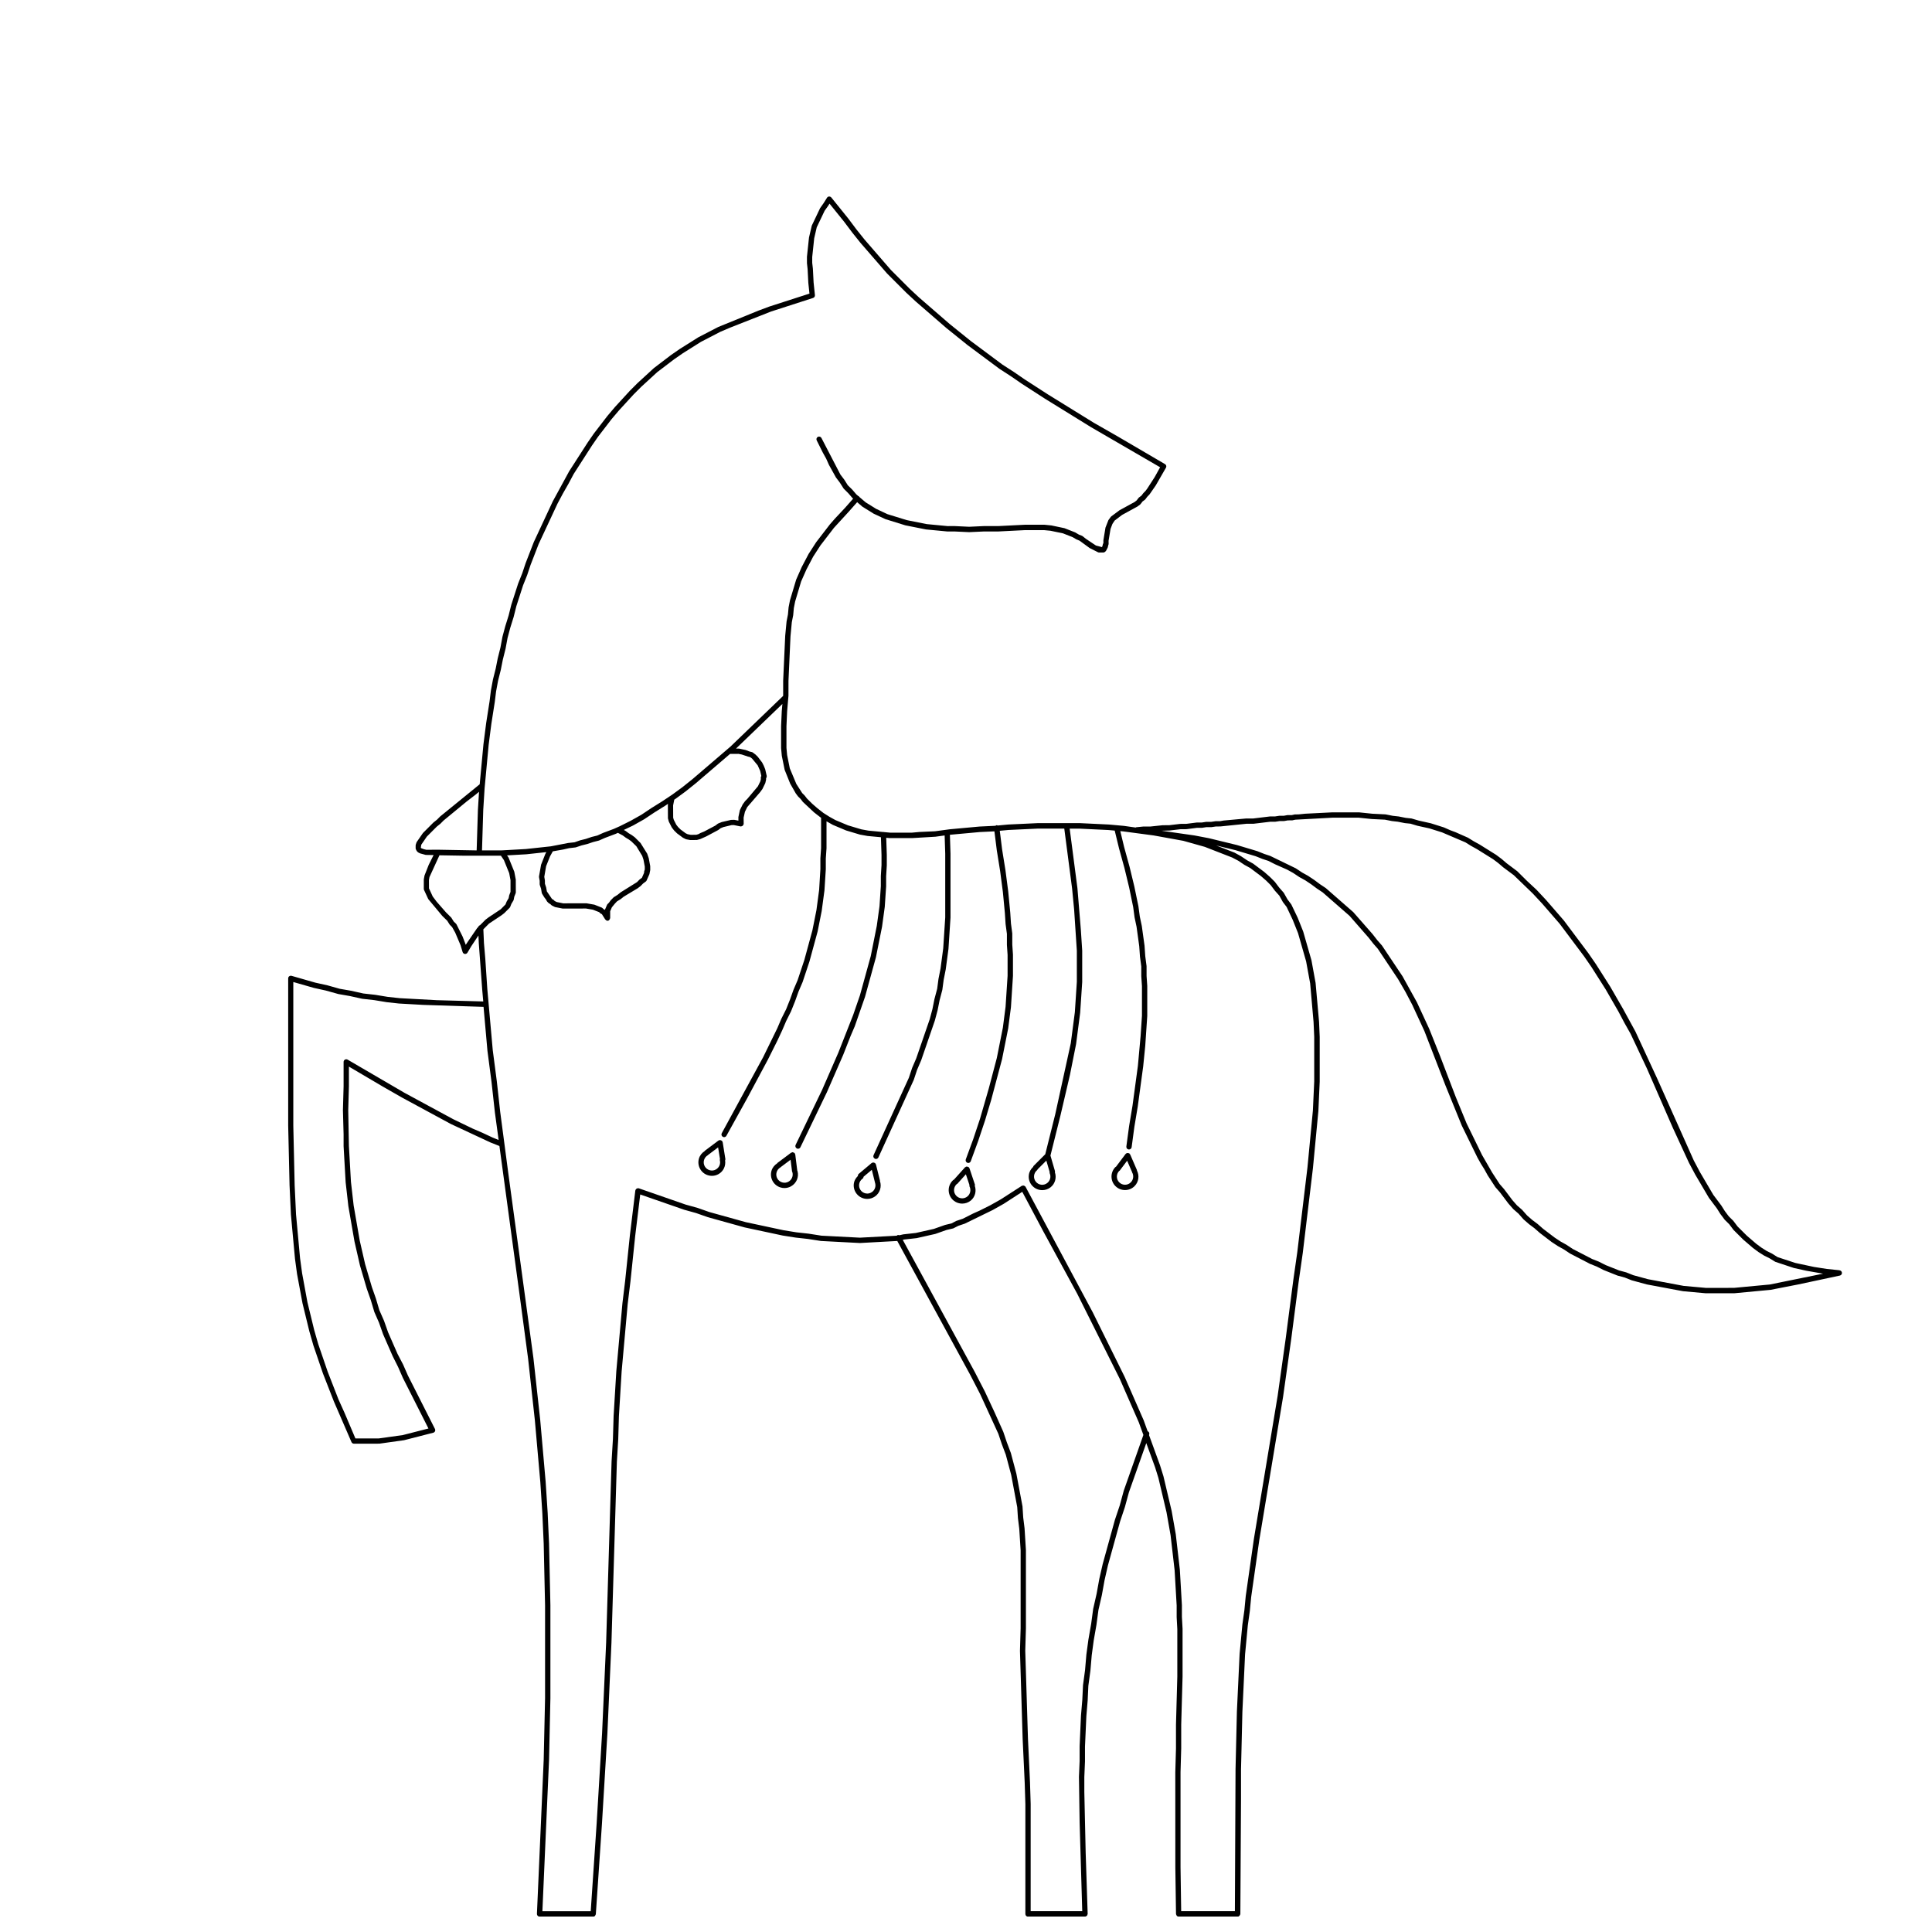 <?xml version="1.0" encoding="UTF-8"?>
<!-- Uploaded to: SVG Repo, www.svgrepo.com, Generator: SVG Repo Mixer Tools -->
<svg width="800px" height="800px" version="1.1" viewBox="144 144 512 512" xmlns="http://www.w3.org/2000/svg">
 <defs>
  <clipPath id="a">
   <path d="m220 196h413v455.9h-413z"/>
  </clipPath>
 </defs>
 <g clip-path="url(#a)">
  <path d="m631.49 480.63-3.375-0.352-3.391-0.527-4.949-1.059-4.699-1.547-1.5-0.945-1.375-0.68-1.391-0.875-1.402-1.043-2.469-2.125-2.453-2.438-1.148-1.516-1.188-1.168-1.043-1.395-0.938-1.484-2.117-2.816-3.578-6.086-1.598-3.023-9.707-21.734-5.773-12.465-3.25-5.945-3.43-5.953-3.789-5.961-1.996-2.891-6.5-8.672-4.691-5.41-2.555-2.731-2.5-2.324-2.594-2.578-2.836-2.133-1.293-1.109-1.484-1.113-4.344-2.715-1.582-0.875-1.527-0.945-3.273-1.449-1.402-0.523-1.699-0.75-3.465-1.094-3.188-0.711-1.918-0.559-1.562-0.172-1.859-0.367-1.562-0.172-1.906-0.379-3.551-0.176-3.492-0.363h-7.031l-7.234 0.363-1.723 0.176-1.043 0.016-0.754 0.168-1.195 0.012-0.961 0.172-1.176 0.004-1.16 0.176-1.344 0.004-4.41 0.535h-1.863l-5.984 0.543-0.957 0.172-1.176 0.004-1.16 0.172-1.359 0.004-1.152 0.176-1.352 0.004-2.785 0.352-1.531 0.004-2.969 0.352-1.699 0.004-3.34 0.352h-1.863l-1.797 0.18c-0.066 0.004-0.105 0.059-0.16 0.082l-3.117-0.441-3.981-0.359-7.586-0.363h-11.359l-7.758 0.363-2.781 0.262c-0.102-0.035-0.191-0.102-0.301-0.082-0.098 0.012-0.156 0.086-0.23 0.133l-0.434 0.039-3.805 0.18-7.934 0.727-3.891 0.527-4.172 0.188-1.91 0.176h-5.871l-1.598-0.152c-0.031-0.004-0.051-0.031-0.086-0.031h-0.02c-0.016 0-0.023 0.016-0.039 0.02l-3.941-0.367-1.898-0.344-3.535-1.059-3.34-1.402-1.566-0.867-1.605-1.016-1.582-1.238-1.406-1.223-1.375-1.367-0.605-0.789-0.648-0.645-1.551-2.41-1.738-4.141-0.711-3.523-0.176-1.91v-5.719l0.176-3.93 0.316-3.727c0.012-0.055 0.02-0.102 0.016-0.16l0.023-0.309 0.004-3.918 0.535-11.824 0.348-3.707 0.367-1.867 0.172-1.898 0.344-1.734 1.586-5.309 1.422-3.203 1.762-3.359 1.941-2.996 3.566-4.641 3.953-4.316 2.203-2.492 1.391 1.188 2.961 1.844 3.144 1.465 5.266 1.637 5.477 1.09 5.644 0.539h1.941l3.844 0.18 3.918-0.18h3.809l7.152-0.359h4.961l1.719 0.168 3.309 0.684 2.59 1.023 1.004 0.594 0.801 0.324 2.691 1.965 2.207 1.109c0.102 0.047 0.203 0.07 0.312 0.07h1.078c0.188 0 0.367-0.074 0.504-0.211l0.176-0.176c0.055-0.055 0.098-0.109 0.121-0.18l0.363-0.719c0.051-0.102 0.082-0.207 0.082-0.316l0.105-0.406c0.051-0.102 0.074-0.203 0.074-0.312l-0.016-0.781 0.516-3.129 0.504-1.344 0.594-0.898 1.969-1.492 4.066-2.223 0.719-0.539c0.055-0.039 0.105-0.09 0.137-0.141l0.484-0.641 0.645-0.48c0.051-0.039 0.102-0.09 0.137-0.141l0.48-0.645 0.598-0.621 1.656-2.383 2.711-4.707c0.188-0.332 0.074-0.754-0.262-0.945l-12.59-7.371-6.273-3.586-12.207-7.543-6.102-3.945-2.887-1.984-3.023-1.949-8.422-6.277-5.559-4.481-8.074-6.996-2.492-2.316-4.996-4.996-6.992-8.066-2.144-2.68-2.172-2.898-4.492-5.57c-0.141-0.176-0.371-0.266-0.59-0.262-0.227 0.012-0.434 0.137-0.555 0.328l-0.875 1.402-0.953 1.355-2.207 4.641-0.734 3.148-0.543 5.109 0.004 1.691 0.172 1.578 0.188 3.633 0.301 2.848-10.629 3.43-2.891 1.082-10.656 4.336-5.269 2.727-4.887 3.074-2.363 1.633-4.543 3.465-4.332 3.977-2 2-3.977 4.336-1.996 2.359-3.617 4.699-1.629 2.363-4.887 7.594-4.328 7.945-5.047 10.82-2.172 5.606-0.887 2.66-1.094 2.746-1.809 5.606-0.707 2.836-0.906 2.906-0.734 2.746-0.527 2.832-0.727 2.91-0.527 2.66-0.734 2.922-0.543 2.918-0.352 2.852-0.902 5.773-0.719 5.598-0.996 10.625-10.484 8.535-0.84 0.848-0.961 0.77-2.762 2.769-1.641 2.371c-0.031 0.051-0.055 0.105-0.074 0.16l-0.18 0.539c-0.023 0.07-0.035 0.145-0.035 0.223v0.719c0 0.109 0.023 0.215 0.074 0.316l0.18 0.359c0.035 0.07 0.082 0.133 0.133 0.18l0.18 0.18c0.055 0.055 0.117 0.102 0.191 0.137l0.441 0.211 1.48 0.402 2.082 0.035-1.293 2.59-1.113 2.82-0.191 1.039v2.516c0 0.109 0.023 0.215 0.074 0.312l1.055 2.281c0.023 0.059 0.055 0.117 0.098 0.168l3.664 4.394 1.328 1.301 0.645 1.027 0.641 0.645 0.82 1.465 1.422 3.356 0.539 1.793c0.082 0.266 0.312 0.465 0.586 0.5 0.031 0.004 0.055 0.004 0.09 0.004 0.242 0 0.473-0.125 0.605-0.344l1.059-1.77 1.855-2.785 0.098 2.09 0.898 12.227 0.281 3.168-12.305-0.336-9.848-0.535-3.195-0.348-3.269-0.539-3.164-0.352-3.269-0.727-2.988-0.52-3.269-0.918-3.195-0.707-6.293-1.805c-0.211-0.051-0.438-0.02-0.621 0.109-0.176 0.133-0.281 0.344-0.281 0.559v39.023l0.363 15.84 0.363 7.766 1.078 11.707 0.543 4 1.445 7.758 1.805 7.402 1.09 3.805 2.527 7.406 2.891 7.41 4.664 10.766c0.109 0.258 0.367 0.43 0.648 0.43h5.391l1.355-0.004 6.555-0.918 7.719-1.98c0.211-0.051 0.383-0.195 0.469-0.387 0.09-0.195 0.086-0.422-0.012-0.613l-7.168-14.168-1.273-2.902-1.469-2.812-2.5-5.707-1.094-3.098-1.23-2.797-0.918-3.094-1.062-3.019-1.789-6.074-1.43-6.254-1.613-9.305-0.715-6.258-0.539-9.488-0.18-9.5 0.18-6.316v-5.234l9.012 5.309 5.039 2.883 12.969 7.019 10.484 4.887 2.383 0.945 5.445 40.195 2.156 16.168 1.793 16.34 1.441 16.34 0.539 8.262 0.359 8.07 0.363 16.344v24.609l-0.363 16.344-1.793 40.805c-0.012 0.191 0.059 0.379 0.195 0.52 0.133 0.141 0.316 0.223 0.508 0.223h14.203c0.191 0 0.359-0.082 0.484-0.195 0.047-0.047 0.047-0.117 0.082-0.172 0.055-0.098 0.133-0.172 0.137-0.289l1.621-23.91 1.441-23.922 1.078-24.098 1.438-47.973 0.359-5.961 0.18-6.086 0.719-11.848 1.613-17.949 0.727-5.945 1.254-12.031 1.336-11 11.621 4.039 3.184 0.887 3.102 1.09 9.754 2.711 10.102 2.16 3.449 0.543 3.203 0.352 3.488 0.543 10.324 0.539 9.891-0.539 19.289 35.395 2.676 5.184 4.828 10.535 0.91 2.719 1.059 2.812 1.426 5.344 1.602 8.539 0.188 2.918 0.352 2.832 0.359 5.715v20.652l-0.176 5.981 0.715 23.383 0.539 11.496 0.18 5.727v29.121c0 0.387 0.312 0.707 0.707 0.707h15.094 0.023c0.09 0 0.141-0.066 0.215-0.102 0.098-0.039 0.195-0.051 0.266-0.121 0.059-0.059 0.059-0.152 0.102-0.242 0.035-0.086 0.102-0.145 0.102-0.242 0-0.004-0.004-0.004-0.004-0.012 0-0.004 0.004-0.004 0.004-0.016l-0.527-16.172-0.359-16.156v-3.93l0.176-4.16v-3.918l0.363-8.066 0.348-4.16 0.18-3.891 0.543-3.988 0.352-4.098 0.527-3.93 0.727-4.156 0.523-3.894 0.91-3.981 0.711-3.93 0.891-3.914 3.223-11.648 1.27-3.812 1.066-3.914 4.609-13.055 2.324 6.387 0.883 2.828 2.156 9.129 1.074 6.074 1.074 9.305 0.539 9.309v3.094l0.172 3.199v12.555l-0.352 12.785v6.273l-0.18 6.312 0.008 25.145 0.18 12.402c0 0.121 0.074 0.211 0.133 0.312 0.031 0.055 0.023 0.133 0.074 0.18 0.125 0.121 0.309 0.203 0.5 0.203h15.645c0.281 0 0.473-0.188 0.59-0.422 0.047-0.09 0.109-0.168 0.109-0.277l0.176-30.566v-7.707l0.363-15.262 0.711-15.25 0.727-7.688 0.535-3.809 0.359-3.742 2.152-15.086 6.301-37.945 2.156-15.285 1.98-15.27 1.082-7.566 2.695-22.484 1.441-15.129 0.352-7.769v-11.891l-0.172-3.988-0.918-10.309-1.094-5.984-2.188-7.621-1.461-3.656-1.688-3.523-1.023-1.359-0.984-1.738-1.223-1.395-1.145-1.512-1.293-1.289-1.5-1.32-2.953-2.207-1.57-0.867-1.668-1.113-1.699-0.938-4.856-1.895 5.109 1.246 5.336 1.598 1.84 0.734 1.523 0.5 1.828 0.918 3.18 1.41 1.57 0.867 1.668 1.109 1.57 0.867 1.582 1.059 1.477 1.098 1.543 1.027 7.125 6.223 5.004 5.723 1.289 1.641 1.199 1.371 5.367 8.039 1.969 3.402 1.777 3.379 3.231 6.988 5.566 14.379 4.328 10.641 4.156 8.488 0.922 1.648 0.883 1.406 0.922 1.668 2.035 3.125 1.23 1.402 2.191 2.91 1.328 1.508 1.367 1.195 1.328 1.508 1.473 1.285 1.402 1.047 1.473 1.293 3.094 2.367 1.668 1.098 1.57 0.875 1.691 1.117 5.269 2.727 1.738 0.691 1.855 0.934 3.668 1.465 1.906 0.516 1.875 0.746 4.004 1.09 9.598 1.797 5.996 0.543h7.551c0.02 0 0.047 0 0.066-0.004l9.598-0.906 7.371-1.438 10.977-2.344c0.336-0.074 0.57-0.383 0.551-0.73-0.031-0.352-0.301-0.625-0.648-0.656zm-357.99-139.24 0.715-5.559 0.902-5.773 0.352-2.832 0.527-2.832 0.73-2.91 0.527-2.664 0.73-2.918 0.523-2.828 0.711-2.672 0.91-2.918 0.707-2.828 1.785-5.531 1.094-2.734 0.891-2.676 2.137-5.523 5.019-10.75 1.43-2.68 1.445-2.527 1.41-2.648 4.84-7.527 1.598-2.312 3.57-4.648 1.961-2.312 3.934-4.293 1.953-1.953 4.266-3.914 4.469-3.402 2.316-1.605 4.801-3.023 5.16-2.672 2.5-1.066 10.922-4.301 11.145-3.598c0.316-0.105 0.52-0.414 0.484-0.746l-0.352-3.375-0.188-3.637-0.176-1.543v-1.551l0.523-4.953 0.676-2.922 2.086-4.375 0.922-1.293 0.379-0.598 3.859 4.785 2.172 2.891 2.176 2.719 7.047 8.125 5.055 5.055 2.527 2.348 8.113 7.031 5.598 4.508 8.484 6.312 3.039 1.969 2.887 1.988 6.137 3.965 12.238 7.559 18.277 10.609-1.445 2.606-1.941 3.008-0.48 0.645-0.598 0.613-0.48 0.641-0.645 0.48c-0.051 0.039-0.102 0.09-0.137 0.141l-0.488 0.641-0.527 0.414-4.055 2.223-2.16 1.617c-0.051 0.039-0.102 0.09-0.137 0.141l-0.605 0.828-0.785 2-0.551 3.352v0.734l-0.105 0.215c-0.051 0.098-0.074 0.203-0.074 0.309l-0.18 0.555-1.23-0.324-0.398-0.109-2.621-1.75-0.898-0.715c-0.059-0.047-0.117-0.082-0.176-0.105l-0.797-0.309-1.008-0.594-2.82-1.113-3.477-0.73-1.867-0.188h-5.066l-7.16 0.359h-3.805l-3.891 0.18-3.809-0.18-1.906 0.004-5.516-0.527-5.316-1.059-5.106-1.578-2.992-1.402-2.793-1.738-1.727-1.473c-0.031-0.047-0.023-0.105-0.07-0.145-0.047-0.039-0.109-0.031-0.168-0.055l-0.484-0.414-1.113-1.293-1.16-1.137-0.934-1.484-1.027-1.355-5.023-9.684c-0.172-0.348-0.598-0.48-0.941-0.312-0.348 0.172-0.488 0.598-0.316 0.941l1.633 3.266 0.871 1.566 0.746 1.672 1.848 3.32 1.047 1.391 0.996 1.562 1.223 1.223 1.152 1.328 0.137 0.117-2.172 2.457-2.715 2.898-1.285 1.473-3.629 4.715-2.004 3.109-1.824 3.473-1.465 3.32-1.637 5.457-0.371 1.875-0.172 1.898-0.367 1.875-0.363 3.805-0.539 11.895v3.894l-0.012 0.133-13.945 13.418-0.828 0.711c-0.055 0.039-0.102 0.07-0.141 0.121l-9.078 7.777-2.672 2.141-2.676 1.961-0.535 0.359c-0.004 0.004-0.012 0.004-0.02 0.012l-2.121 1.414-2.891 1.805-2.648 1.77-2.852 1.602-2.848 1.426-1.578 0.707-2.91 1.094-1.5 0.68-1.484 0.371-1.57 0.527-1.492 0.371-1.473 0.516-1.699 0.188-4.594 0.887-6.609 0.715-6.434 0.359h-5.203l0.332-10.75 0.359-5.734zm72.137 9.078-0.133 0.578-0.648 1.328-2.812 3.34-0.605 0.613-0.605 0.832-0.719 1.441c-0.031 0.055-0.051 0.117-0.059 0.176l-0.371 1.754v0.945l-1.094-0.211-0.855 0.016-2.465 0.574-0.898 0.359c-0.055 0.023-0.109 0.055-0.16 0.09l-0.641 0.488-2.977 1.578-0.953 0.387-0.574 0.309-0.543 0.16-1.477 0.016-0.816-0.168-0.523-0.246-1.367-1.012-0.648-0.645-0.473-0.609-0.66-1.305-0.16-0.543-0.016-3.281 0.301-1.512 0.324-0.211 2.719-1.996 2.711-2.176 9.035-7.742 2.238-0.012 0.863 0.172 1.621 0.543 0.586 0.145 0.523 0.387 1.484 1.789 0.664 1.477 0.309 1.344-0.07 0.145c-0.051 0.102-0.074 0.207-0.074 0.312zm-36.59 14.941 0.777 0.574 0.84 0.504 0.641 0.469 1.336 1.305 1.551 2.555 0.336 0.996 0.348 1.84v0.781l-0.145 0.43c-0.023 0.07-0.035 0.145-0.035 0.223v0.203l-0.574 1.32-0.66 0.5-0.641 0.656-4.332 2.707-0.82 0.664-1.031 0.645-0.785 0.797-0.473 0.645-0.363 0.363c-0.074 0.074-0.133 0.172-0.168 0.266l-0.5 1.164c-0.02 0.039-0.016 0.086-0.031 0.121-0.035-0.023-0.066-0.055-0.105-0.074l-0.262-0.133-0.281-0.277c-0.055-0.051-0.109-0.098-0.176-0.125l-1.977-0.781-2.117-0.371-6.156 0.016-1.707-0.348-0.527-0.262-0.281-0.281c-0.051-0.051-0.109-0.098-0.176-0.125l-0.258-0.133-1.367-2.012-0.188-1.047-0.324-0.973-0.012-0.898-0.16-0.961 0.48-2.797 1.043-2.621 0.734-1.324 2.754-0.484 1.543-0.352 1.762-0.207 1.566-0.523 1.492-0.371 1.566-0.523 1.551-0.398 1.578-0.699 2.91-1.098 0.523-0.246zm-52.742 3.625-0.711-0.273-0.07-0.125 0.117-0.777 1.477-2.152 2.637-2.644 0.957-0.766 0.84-0.848 6.102-5.027 2.359-1.812 0.938-0.777-0.293 4.711-0.336 10.816h-0.215l-10.066-0.18-3.062 0.02zm11.398 24.93-0.262 0.434-0.84-2.188-1.617-3.234c-0.035-0.07-0.082-0.133-0.133-0.18l-0.613-0.59-0.645-1.031-1.406-1.395-2.484-2.84-1.023-1.359-0.992-2.156-0.012-2.211 0.141-0.777 2.644-5.777 6.41 0.109h4.117 0.02 5.742l0.797 1.176 1.395 3.449 0.352 1.859v3.102l-0.344 0.898-0.156 0.781-0.523 0.891-0.309 0.766-1.258 1.27-3.234 2.156-0.797 0.605-1.473 1.477c-0.227 0.07-0.383 0.227-0.449 0.453l-0.301 0.301zm6.832 51.492-2.715-1.27-2.5-1.074-5.18-2.5-12.922-6.992-15.094-8.805c-0.215-0.125-0.488-0.125-0.707-0.004-0.223 0.125-0.359 0.359-0.359 0.609v6.449l-0.176 6.34 0.176 6.449v3.09l0.543 9.562 0.719 6.34 1.629 9.383 1.449 6.34 1.809 6.152 1.062 3.019 0.934 3.141 1.238 2.832 1.094 3.098 2.527 5.777 1.426 2.848 1.273 2.902 6.785 13.426-6.797 1.742-6.375 0.891h-6.188l-2.875-6.777-1.602-3.551-2.867-7.356-2.508-7.332-1.074-3.742-1.785-7.332-1.414-7.695-0.535-3.93-1.074-11.648-0.363-7.715-0.359-15.805v-38.074l5.438 1.559 3.199 0.707 3.301 0.922 3.027 0.527 3.309 0.73 3.199 0.359 3.269 0.539 3.273 0.359 6.481 0.363 15.922 0.52 1.031 11.637 1.078 8.254 0.898 8.105 0.988 7.281zm167.28 93.566-1.066 3.918-1.281 3.812-3.234 11.707-0.91 3.984-0.711 3.926-0.914 4.019-0.527 3.93-0.727 4.16-0.543 3.988-0.348 4.098-0.543 4.019-0.188 3.918-0.352 4.16-0.359 8.121v3.93l-0.176 4.156 0.176 12.066 0.695 23.547h-13.668v-28.441l-0.18-5.762-0.535-11.496-0.719-23.328 0.176-5.953v-20.715l-0.363-5.801-0.352-2.832-0.191-2.957-1.629-8.68-1.457-5.461-1.074-2.856-0.934-2.766-2.336-5.215-2.527-5.414-2.699-5.231-19.078-35.004 0.383-0.086 3.309-0.367 4.941-1.113 2.969-1.047 1.777-0.418 1.352-0.684 1.707-0.574 7.402-3.613 2.906-1.637 4.926-3.184 5.57 10.473 8.988 16.523 11.301 22.602 5.023 11.477 1.219 3.352zm30.305-166.94 1.668 1.113 1.535 0.84 2.832 2.125 1.406 1.223 1.188 1.184 1.113 1.477 1.176 1.316 0.945 1.699 0.996 1.305 1.602 3.391 1.414 3.535 2.141 7.477 1.074 5.863 0.898 10.207 0.176 3.93v11.828l-0.352 7.699-1.438 15.078-2.695 22.449-1.078 7.562-1.984 15.266-2.144 15.262-6.301 37.945-2.156 15.133-0.359 3.742-0.535 3.809-0.73 7.758-0.719 15.301-0.359 15.297-0.172 37.586-14.234 0.008-0.172-11.699v-25.141l0.18-6.312v-6.277l0.359-12.781v-12.621l-0.176-3.199v-3.094l-0.543-9.387-1.082-9.387-1.086-6.144-2.176-9.211-0.906-2.906-2.922-8.031 0.047-0.125c0.125-0.363-0.059-0.75-0.418-0.891l-1.035-2.867-5.055-11.543-8.449-17.086-17.805-33.266c-0.004-0.012-0.016-0.012-0.02-0.016-0.004-0.012 0-0.02-0.004-0.035-0.047-0.066-0.121-0.074-0.18-0.117-0.086-0.07-0.152-0.141-0.25-0.168-0.074-0.02-0.141 0.012-0.215 0.02-0.102 0.012-0.191-0.02-0.277 0.023-0.016 0.004-0.016 0.02-0.02 0.023-0.012 0.004-0.02 0-0.031 0.004l-5.543 3.57-2.836 1.598-2.852 1.426-1.648 0.734-2.781 1.402-1.707 0.57-1.281 0.664-1.691 0.402-2.988 1.055-4.777 1.074-3.309 0.367-1.031 0.238c-0.191-0.082-0.398-0.098-0.59 0.012-0.047 0.023-0.051 0.082-0.086 0.105l-9.789 0.523-10.176-0.527-3.445-0.539-3.203-0.352-3.379-0.547-10.027-2.144-9.664-2.684-3.102-1.09-3.188-0.887-12.41-4.312c-0.023-0.012-0.051 0.012-0.074 0.004-0.023-0.004-0.039-0.035-0.066-0.039-0.074-0.012-0.125 0.039-0.195 0.051-0.086 0.016-0.16 0.016-0.238 0.07-0.09 0.055-0.141 0.121-0.195 0.215-0.031 0.051-0.102 0.074-0.117 0.133-0.004 0.031 0.012 0.051 0.004 0.082-0.004 0.023-0.035 0.047-0.039 0.07l-1.441 11.875-1.254 12.035-0.719 5.949-1.621 17.996-0.719 11.887-0.18 6.086-0.359 5.953-1.438 47.988-1.078 24.07-1.438 23.906-1.57 23.25h-12.809l1.762-40.082 0.359-16.379v-24.641l-0.359-16.379-0.363-8.098-0.539-8.281-1.441-16.375-1.797-16.375-6.648-48.898-2.156-16.34-0.898-8.105-1.074-8.23-1.082-12.137c0-0.004 0.004-0.004 0.004-0.012 0-0.004-0.004-0.012-0.004-0.016l-0.359-4.012-0.539-8.098-0.352-4.106-0.16-3.652 1.492-1.508 3.238-2.156 0.789-0.598 1.441-1.438c0.066-0.074 0.121-0.152 0.156-0.242l0.309-0.797 0.539-0.898c0.039-0.07 0.07-0.145 0.086-0.227l0.145-0.777 0.359-0.902c0.035-0.086 0.051-0.172 0.051-0.258l-0.012-3.375-0.398-2.098-1.512-3.723-0.402-0.598 5.106-0.289 5.305-0.574-0.281 0.516-1.113 2.82-0.543 3.074c-0.012 0.082-0.012 0.156 0 0.238l0.172 0.957v0.902c0 0.074 0.012 0.152 0.035 0.223l0.332 0.973 0.18 1.074c0.016 0.09 0.047 0.172 0.09 0.246l0.586 0.961 0.469 0.605 0.18 0.363c0.035 0.066 0.086 0.133 0.137 0.188l0.363 0.359c0.051 0.051 0.105 0.098 0.176 0.125l0.258 0.133 0.289 0.281c0.051 0.051 0.109 0.098 0.176 0.125l0.727 0.363c0.055 0.023 0.109 0.039 0.172 0.055l1.934 0.379 6.184-0.012 1.828 0.316 0.938 0.367 0.707 0.277 0.281 0.281c0.055 0.051 0.109 0.098 0.18 0.121l0.262 0.133 0.891 1.406c0.012 0.02 0.051 0.016 0.066 0.035 0.125 0.172 0.309 0.309 0.539 0.309 0.121 0 0.246-0.035 0.359-0.102 0.031-0.02 0.031-0.055 0.055-0.074 0.07-0.059 0.105-0.125 0.152-0.207 0.047-0.086 0.09-0.145 0.102-0.246 0.004-0.031 0.035-0.051 0.035-0.082v-1.812l0.453-1.047 0.777-0.953 0.586-0.621 0.973-0.594 0.828-0.664 3.652-2.195 0.801-0.609 0.641-0.656 0.719-0.535c0.09-0.066 0.16-0.145 0.211-0.246l0.719-1.613c0.051-0.102 0.082-0.211 0.082-0.316l0.141-0.676c0.023-0.07 0.035-0.152 0.035-0.223l-0.004-1.012-0.387-2.086-0.418-1.219-1.766-2.824-1.516-1.508-0.777-0.574-0.84-0.504-0.797-0.594-0.5-0.277 2.481-1.188 2.926-1.648 2.68-1.785 2.891-1.805 0.75-0.504-0.051 0.273 0.02 3.586 0.23 0.863 0.785 1.547 0.605 0.789 0.797 0.785 1.547 1.145 0.719 0.363c0.055 0.023 0.117 0.047 0.176 0.059l1.043 0.195h0.719l1.066-0.02 0.867-0.23 1.613-0.719 3.16-1.684 0.648-0.488 0.715-0.293 2.172-0.523 0.578-0.012 1.793 0.363c0.023 0 0.051-0.016 0.074-0.016 0.023 0 0.039 0.023 0.066 0.023 0.082 0 0.125-0.059 0.195-0.082 0.086-0.023 0.156-0.039 0.227-0.098 0.082-0.059 0.109-0.137 0.156-0.223 0.035-0.059 0.102-0.09 0.109-0.16 0.004-0.031-0.016-0.051-0.016-0.074 0.004-0.023 0.031-0.039 0.031-0.07l-0.02-1.629 0.348-1.551 0.613-1.25 3.414-3.953 0.605-0.832 0.77-1.578 0.203-0.891v-0.371l0.105-0.211c0.07-0.141 0.09-0.297 0.059-0.449l-0.398-1.742-0.383-0.945-0.422-0.832-1.148-1.512-0.613-0.605-0.719-0.539c-0.082-0.055-0.16-0.098-0.25-0.117l-0.629-0.152-0.988-0.387-1.789-0.383h-0.797l12.297-11.836-0.168 1.898-0.18 3.988v5.812l0.191 2.051 0.754 3.719 1.465 3.648 1.5 2.625 0.605 0.797 0.656 0.645 0.605 0.789 2.941 2.75 1.656 1.289 0.227 0.152v8.027l-0.188 2.742 0.004 2.832-0.332 5.531-0.715 5.344-1.066 5.352-2.144 7.875-1.777 5.336-1.094 2.555-0.887 2.492-1.055 2.644-1.281 2.555-1.066 2.492-3.758 7.688-10.957 20.129c-0.188 0.344-0.066 0.77 0.277 0.957 0.105 0.059 0.227 0.09 0.344 0.09 0.246 0 0.488-0.133 0.613-0.363l5.578-10.078 5.402-10.09 2.523-5.043 1.27-2.719 1.059-2.473 1.285-2.57 1.09-2.719 0.883-2.484 1.098-2.562 1.805-5.422 2.172-7.969 1.082-5.438 0.73-5.441 0.359-5.621v-2.832l0.188-2.742v-7.133l0.031 0.02 1.656 0.934 3.5 1.473 3.672 1.098 2.035 0.367 3.523 0.328 0.156 4.727v2.648l-0.18 2.922v2.648l-0.352 5.34-0.715 5.18-1.602 8.035-2.863 10.383-1.797 5.211-3.941 10.016-4.301 9.863-7.012 14.566c-0.172 0.348-0.02 0.77 0.328 0.941 0.102 0.051 0.207 0.074 0.309 0.074 0.262 0 0.516-0.152 0.637-0.398l7.023-14.594 4.316-9.898 1.969-5.012 1.098-2.559 2.711-7.785 2.887-10.465 1.629-8.137 0.719-5.262 0.363-5.441v-2.648l0.176-2.922v-2.719l-0.152-4.57 0.887 0.082h5.996l6.141-0.363 2.457-0.336 0.156 4.852v16.859l-0.535 8.223-0.711 5.344-0.543 2.746-0.344 2.609-0.73 2.746-0.527 2.644-0.707 2.641-3.578 10.387-1.098 2.562-0.871 2.621-9.352 20.5c-0.16 0.352-0.004 0.77 0.352 0.934 0.098 0.047 0.191 0.07 0.293 0.07 0.266 0 0.523-0.156 0.641-0.414l9.375-20.559 0.875-2.641 1.098-2.57 3.602-10.469 0.734-2.742 0.527-2.644 0.734-2.797 0.352-2.644 0.543-2.746 0.727-5.438 0.539-8.312v-16.922l-0.16-5.019 0.059-0.004 7.879-0.719 3.809-0.18 0.051-0.004 0.625 4.992 0.891 5.547 0.727 5.551 0.527 5.551 0.188 2.926 0.352 2.602v2.934l0.18 2.644v5.523l-0.535 8.223-0.715 5.527-1.605 8.051-2.125 8.047-2.328 8.051-1.789 5.367-1.98 5.394c-0.133 0.359 0.055 0.766 0.418 0.902 0.082 0.035 0.16 0.047 0.242 0.047 0.289 0 0.555-0.176 0.66-0.465l1.984-5.414 1.805-5.406 1.621-5.41 2.887-10.832 1.621-8.141 0.73-5.613 0.535-8.309v-5.617l-0.18-2.644-0.004-2.977-0.348-2.641-0.188-2.902-0.539-5.594-0.73-5.598-0.891-5.547-0.613-4.922 2.289-0.215 7.691-0.359h7.113l2.074 15.898 0.535 5.551 0.719 10.922v8.219l-0.527 8.047-1.074 8.223-4.125 18.848-2.644 10.586-3.102 3.102c-0.07 0.066-0.07 0.156-0.102 0.242-0.625 0.574-1.055 1.32-1.152 2.176-0.117 0.945 0.145 1.883 0.734 2.629 0.715 0.902 1.762 1.367 2.828 1.367 0.777 0 1.562-0.25 2.211-0.766 1.203-0.945 1.629-2.559 1.129-3.988 0.016-0.098 0.059-0.172 0.031-0.277l-1.203-4.137 2.648-10.602 2.527-10.812 1.621-8.137 1.082-8.312 0.539-8.133v-8.312l-0.363-5.566-0.906-11.012-2.051-15.742h2.754l7.516 0.359 1.664 0.152 1.148 4.727 1.43 5.188 1.254 5.188 1.062 5.164 0.371 2.75 0.523 2.465 0.711 5.16 0.191 2.75 0.348 2.602v2.57l0.18 2.644v7.859l-0.359 5.394-0.715 7.863-1.43 10.586-0.902 5.414-0.727 5.391c-0.051 0.387 0.223 0.742 0.605 0.789 0.035 0.004 0.07 0.004 0.098 0.004 0.348 0 0.648-0.258 0.699-0.609l0.719-5.367 0.902-5.414 1.438-10.625 0.543-5.414 0.535-7.957v-7.961l-0.18-2.644-0.004-2.613-0.348-2.644-0.188-2.754-0.73-5.254-0.523-2.465-0.371-2.746-1.082-5.234-1.266-5.234-1.43-5.195-1.023-4.238 0.781 0.07 8.062 1.074 7.848 1.422 5.703 1.602 7.266 2.832zm-53.266 82.02c0.074-0.055 0.082-0.141 0.121-0.215l2.316-2.312 0.875 3.008c-0.004 0.109-0.039 0.223 0.012 0.332 0.406 0.906 0.141 1.98-0.641 2.594-0.941 0.75-2.297 0.586-3.047-0.359-0.352-0.457-0.52-1.023-0.449-1.598 0.074-0.574 0.355-1.086 0.812-1.449zm194.16 30.305-9.496 0.891-7.453 0.004-5.875-0.527-9.465-1.777-3.883-1.059-1.867-0.746-1.906-0.516-3.535-1.41-1.855-0.934-1.75-0.691-5.133-2.656-1.668-1.109-1.57-0.875-1.57-1.039-3.039-2.312-1.473-1.293-1.395-1.043-1.371-1.188-1.328-1.5-1.367-1.195-1.23-1.402-2.191-2.91-1.184-1.355-1.965-3.023-2.68-4.644-4.106-8.398-2.875-7.012-4.133-10.793-2.887-7.231-3.254-7.031-3.812-6.891-5.453-8.16-1.234-1.41-1.285-1.648-5.098-5.809-7.262-6.352-1.582-1.055-1.477-1.102-1.668-1.109-1.566-0.871-1.668-1.109-6.769-3.285-1.57-0.523-1.859-0.742-5.426-1.629-7.41-1.805-3.809-0.727-8.758-1.254 2.086-0.051 2.984-0.352 1.531-0.004 2.785-0.359 1.359-0.004 1.152-0.176 1.359-0.004 1.16-0.172 1.195-0.012 6.891-0.707 1.875-0.004 4.418-0.531 1.355-0.004 1.16-0.172 1.195-0.012 0.961-0.172 1.215-0.016 0.754-0.168 9.891-0.535h6.938l3.457 0.359 3.492 0.168 1.859 0.367 1.559 0.176 1.859 0.367 1.492 0.152 1.844 0.551 3.176 0.699 3.352 1.055 6.195 2.644 1.473 0.922 1.582 0.875 4.266 2.66 1.402 1.055 1.293 1.102 2.805 2.09 5.012 4.836 2.5 2.68 4.644 5.356 6.453 8.609 1.961 2.84 3.754 5.906 3.41 5.918 1.621 3.062 1.598 2.832 4.309 9.152 6.832 15.645 4.328 9.383 1.637 3.078 3.637 6.184 2.125 2.832 0.934 1.48 1.148 1.527 1.188 1.176 1.145 1.516 2.559 2.551 2.555 2.195 1.484 1.102 1.496 0.941 1.375 0.68 1.594 0.973 4.918 1.637 3.254 0.719 4.492 0.789z"/>
 </g>
 <path d="m336.24 451.2-0.719-4.5c-0.012-0.066-0.066-0.098-0.09-0.152-0.023-0.055-0.004-0.109-0.047-0.16-0.02-0.035-0.059-0.031-0.09-0.055-0.059-0.066-0.133-0.09-0.215-0.125-0.09-0.039-0.168-0.066-0.262-0.066-0.039 0-0.066-0.031-0.105-0.023-0.059 0.012-0.09 0.07-0.145 0.09-0.055 0.02-0.117 0.004-0.168 0.047l-3.598 2.695c-0.035 0.031-0.031 0.074-0.059 0.102-0.73 0.473-1.285 1.16-1.523 2-0.262 0.922-0.145 1.891 0.316 2.719 0.469 0.836 1.23 1.441 2.152 1.703 0.324 0.098 0.656 0.137 0.984 0.137 0.605 0 1.199-0.156 1.738-0.457 1.316-0.73 1.969-2.188 1.754-3.648 0.027-0.098 0.094-0.188 0.074-0.305zm-2.516 2.719c-0.508 0.293-1.094 0.359-1.652 0.195-0.559-0.156-1.023-0.523-1.305-1.027-0.586-1.043-0.211-2.371 0.836-2.953 0.031-0.02 0.031-0.055 0.055-0.07l2.648-1.996 0.492 3.074c-0.02 0.105-0.07 0.203-0.039 0.312 0.266 0.973-0.164 1.98-1.035 2.465z"/>
 <path d="m355.29 454.25-0.535-4.289c-0.004-0.07-0.066-0.105-0.09-0.168-0.02-0.059-0.004-0.117-0.047-0.168-0.016-0.023-0.051-0.023-0.07-0.047-0.074-0.086-0.156-0.117-0.262-0.156-0.074-0.023-0.137-0.051-0.211-0.051-0.039 0-0.066-0.039-0.105-0.023-0.07 0.012-0.105 0.066-0.168 0.098-0.055 0.02-0.117 0.004-0.172 0.047l-3.598 2.695c-0.035 0.023-0.031 0.07-0.059 0.102-0.73 0.473-1.285 1.16-1.523 2-0.262 0.922-0.145 1.891 0.316 2.719 0.469 0.836 1.23 1.441 2.152 1.699 0.324 0.098 0.648 0.137 0.977 0.137 0.605 0 1.203-0.152 1.742-0.457 1.438-0.801 2.141-2.469 1.707-4.055 0.004-0.043-0.039-0.055-0.055-0.082zm-2.332 2.906c-0.504 0.293-1.094 0.359-1.652 0.195-0.559-0.156-1.023-0.523-1.305-1.027-0.586-1.047-0.211-2.371 0.836-2.957 0.031-0.016 0.031-0.051 0.055-0.066l2.621-1.961 0.387 3.109c0.012 0.082 0.07 0.133 0.105 0.195 0 0.016-0.012 0.031-0.004 0.047 0.254 0.969-0.176 1.977-1.043 2.465z"/>
 <path d="m377.21 456.89-1.078-4.312c-0.016-0.055-0.07-0.086-0.102-0.133-0.023-0.051-0.012-0.105-0.047-0.145-0.023-0.023-0.066-0.023-0.098-0.051-0.082-0.082-0.16-0.105-0.262-0.137-0.086-0.02-0.145-0.035-0.23-0.023-0.039 0.004-0.074-0.035-0.121-0.02-0.055 0.02-0.082 0.074-0.133 0.098-0.051 0.031-0.109 0.012-0.152 0.051l-3.414 2.871c-0.172 0.145-0.23 0.352-0.223 0.559-0.523 0.52-0.926 1.145-1.055 1.883-0.16 0.941 0.051 1.891 0.598 2.664 0.551 0.785 1.371 1.305 2.312 1.473 0.207 0.039 0.418 0.055 0.625 0.055 0.73 0 1.441-0.223 2.051-0.648 1.316-0.922 1.832-2.594 1.309-4.102 0.004-0.039 0.023-0.055 0.02-0.082zm-2.133 3.019c-0.473 0.328-1.047 0.48-1.621 0.363-0.57-0.102-1.066-0.414-1.402-0.891-0.332-0.473-0.465-1.047-0.363-1.617s0.418-1.074 0.891-1.402c0.176-0.125 0.258-0.316 0.277-0.52l2.18-1.832 0.801 3.223c0 0.012 0.016 0.016 0.02 0.023 0.004 0.035-0.016 0.07 0 0.102 0.359 0.926 0.035 1.977-0.781 2.551z"/>
 <path d="m402.36 457.91-1.441-4.309c-0.02-0.066-0.09-0.09-0.121-0.141-0.035-0.051-0.023-0.109-0.074-0.152-0.023-0.023-0.059-0.012-0.086-0.031-0.086-0.059-0.168-0.074-0.266-0.098-0.086-0.016-0.156-0.031-0.242-0.016-0.035 0.004-0.07-0.016-0.102-0.004-0.066 0.02-0.09 0.09-0.141 0.117-0.055 0.035-0.117 0.031-0.16 0.082l-2.934 3.269c-0.035 0.02-0.086 0.012-0.117 0.035-1.508 1.281-1.691 3.543-0.418 5.047 0.707 0.832 1.719 1.258 2.734 1.258 0.82 0 1.641-0.277 2.312-0.84 1.133-0.969 1.492-2.5 1.023-3.879 0.023-0.109 0.07-0.215 0.031-0.34zm-1.961 3.144c-0.918 0.777-2.289 0.664-3.062-0.258-0.766-0.898-0.648-2.246 0.23-3.023 0.051-0.031 0.109-0.023 0.152-0.07l2.246-2.508 0.945 2.836c-0.016 0.133-0.039 0.273 0.023 0.395 0.441 0.906 0.219 1.984-0.535 2.629z"/>
 <path d="m445.3 454.08-1.793-4.137c-0.023-0.066-0.098-0.082-0.133-0.125-0.031-0.051-0.035-0.117-0.086-0.156-0.031-0.02-0.066-0.004-0.09-0.02-0.09-0.055-0.172-0.059-0.273-0.074-0.09-0.012-0.16-0.016-0.246 0.012-0.035 0.012-0.07-0.016-0.105 0.004-0.059 0.023-0.074 0.09-0.121 0.121-0.051 0.039-0.117 0.047-0.156 0.098l-2.559 3.41c-0.039 0.023-0.098 0.016-0.133 0.055-1.391 1.395-1.395 3.672-0.004 5.066 0.707 0.699 1.621 1.047 2.539 1.047 0.922 0 1.828-0.348 2.527-1.043 1.102-1.102 1.328-2.769 0.629-4.144-0.004-0.047 0.02-0.082 0.004-0.113zm-1.629 3.254c-0.836 0.848-2.215 0.852-3.062-0.004-0.836-0.832-0.828-2.172-0.02-3.019 0.039-0.035 0.105-0.023 0.133-0.07l1.98-2.637 1.301 2.996c0.012 0.031-0.004 0.055 0.012 0.082 0.5 0.855 0.363 1.953-0.344 2.652z"/>
</svg>